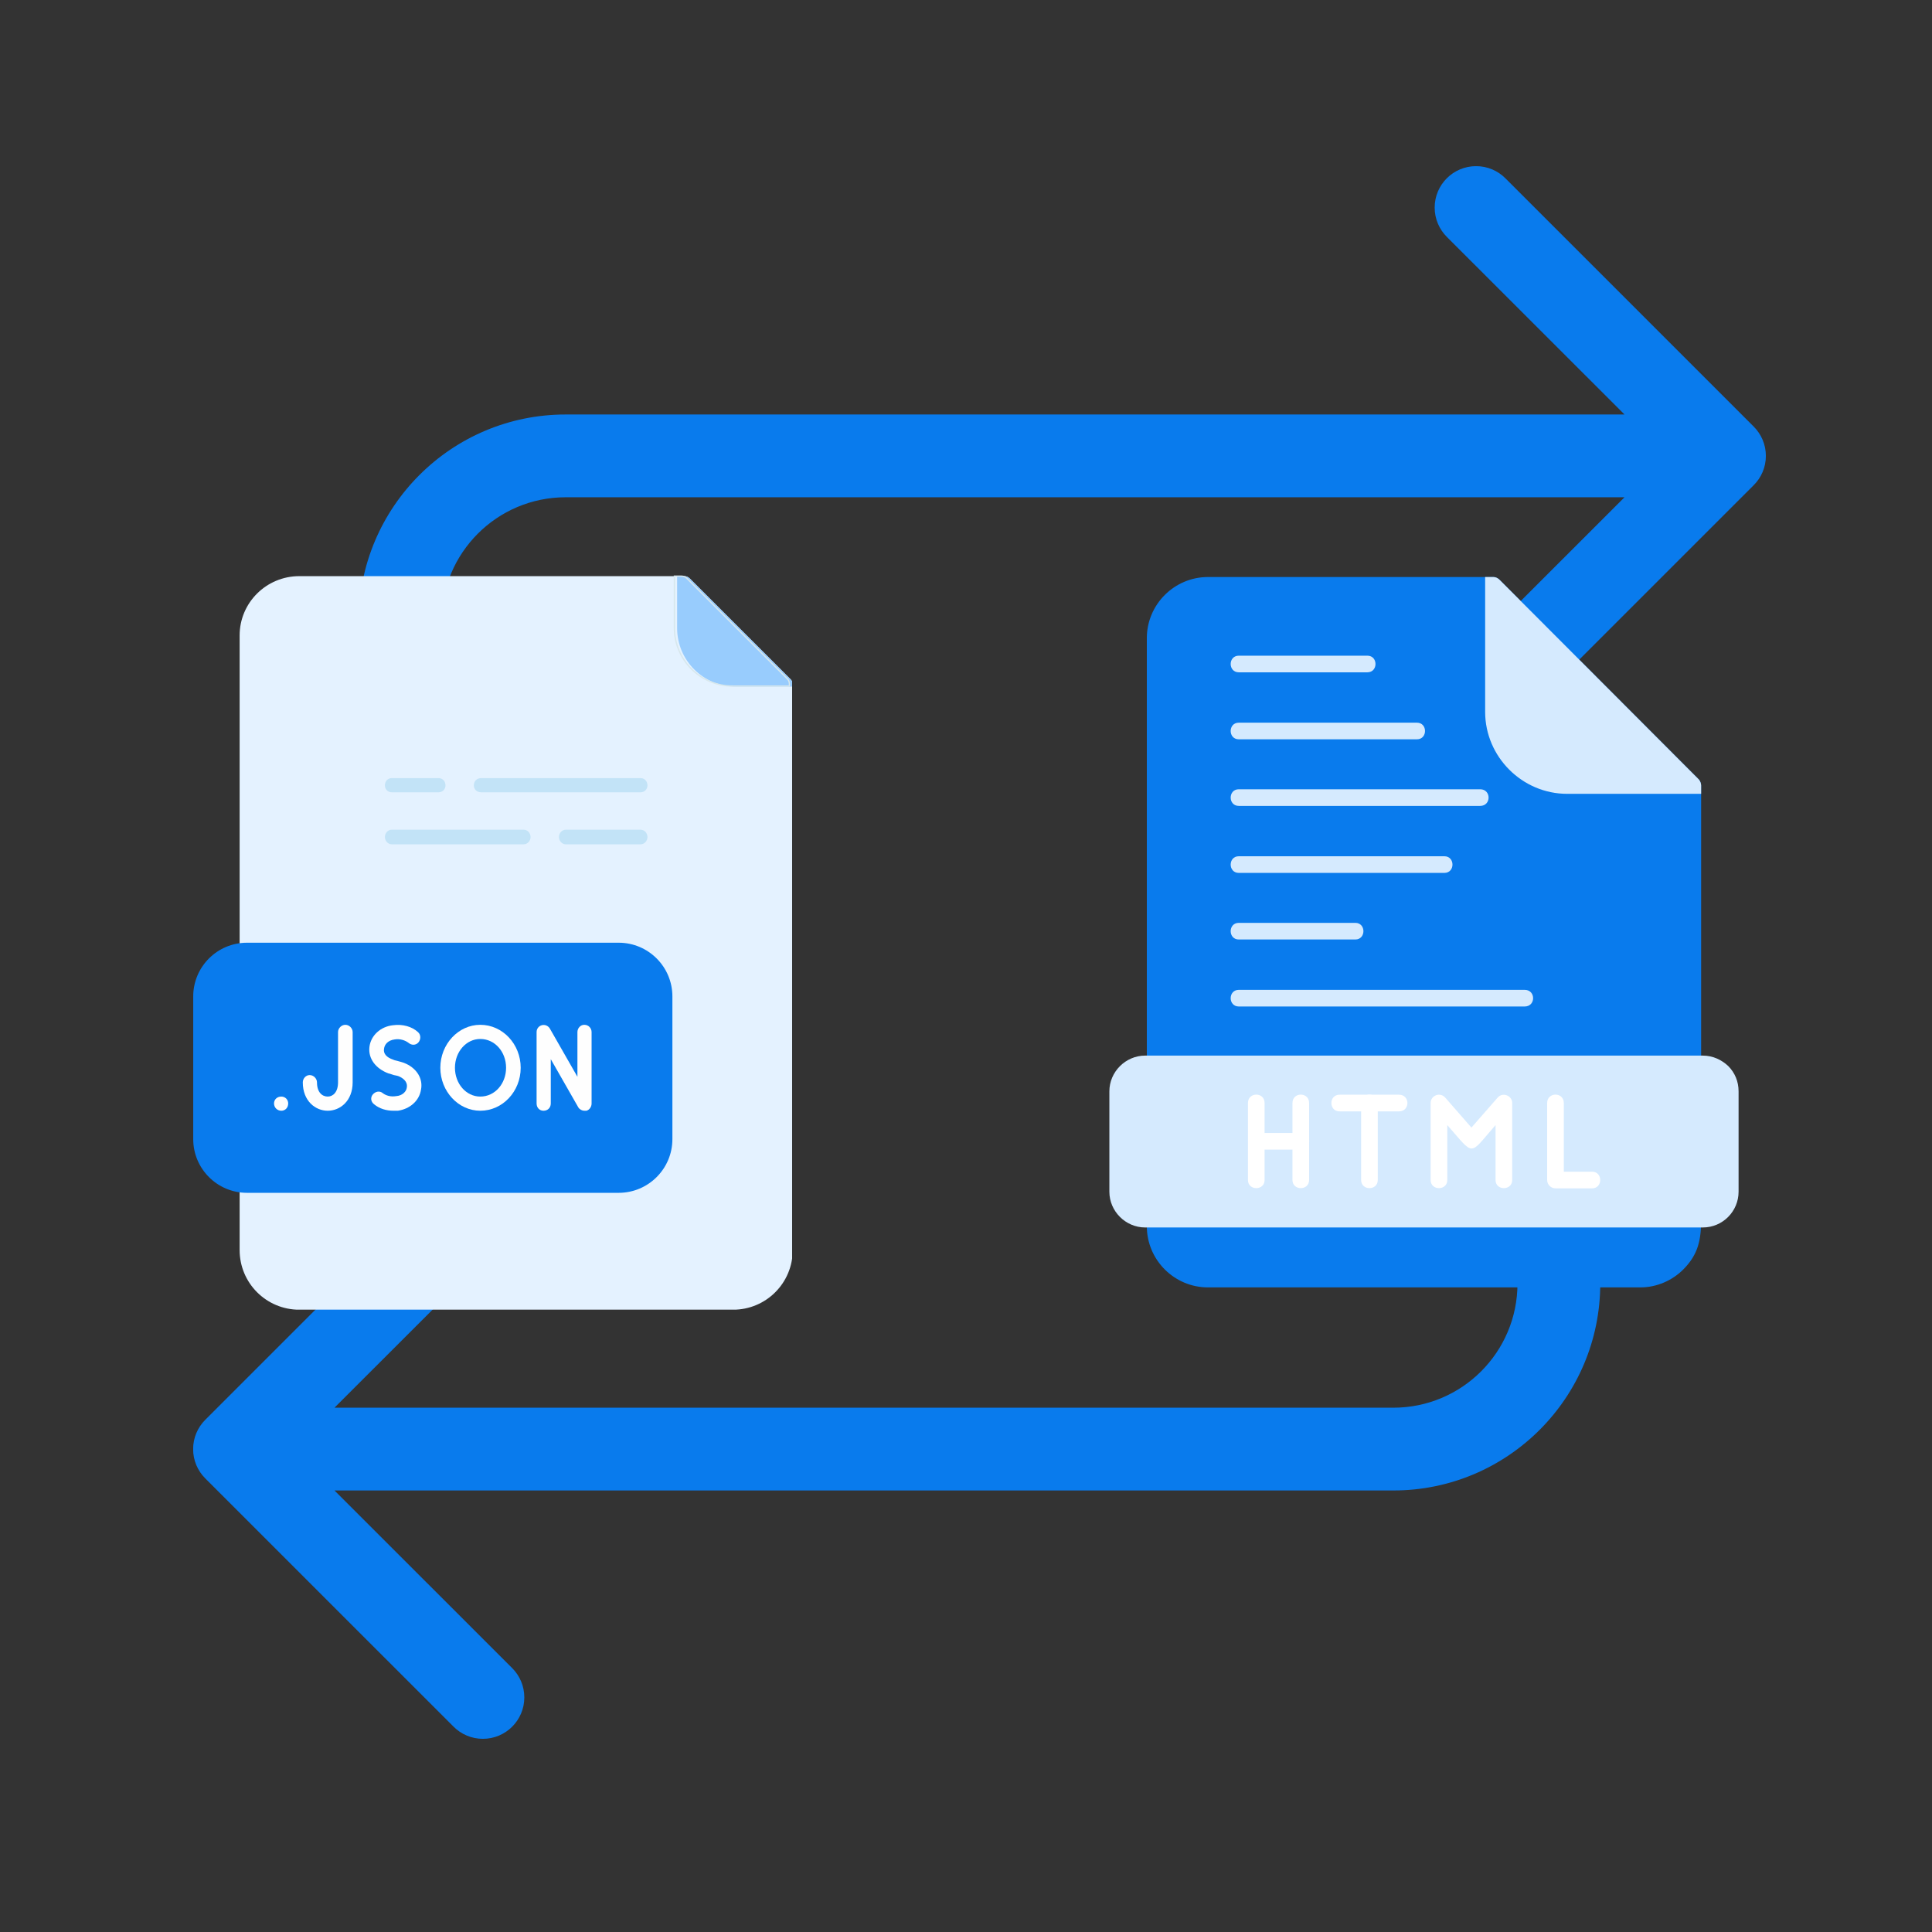 <svg xmlns="http://www.w3.org/2000/svg" xmlns:xlink="http://www.w3.org/1999/xlink" width="500" zoomAndPan="magnify" viewBox="0 0 375 375" height="500" preserveAspectRatio="xMidYMid meet" version="1.0"><rect x="0" y="0" width="375" height="375" fill="#333333" stroke="none"/><defs><clipPath id="944ca7466e"><path d="M 37.5 32.258 L 342.75 32.258 L 342.75 337.508 L 37.5 337.508 Z M 37.5 32.258 " clip-rule="nonzero"/></clipPath><clipPath id="eca89376b1"><path d="M 215.297 204 L 337.547 204 L 337.547 239 L 215.297 239 Z M 215.297 204 " clip-rule="nonzero"/></clipPath><clipPath id="e6f11ce75d"><path d="M 46 111.703 L 153.75 111.703 L 153.75 254.203 L 46 254.203 Z M 46 111.703 " clip-rule="nonzero"/></clipPath><clipPath id="c3894a7208"><path d="M 131 111.703 L 153.75 111.703 L 153.75 134 L 131 134 Z M 131 111.703 " clip-rule="nonzero"/></clipPath><clipPath id="ed1d40fb75"><path d="M 130 111.703 L 153.75 111.703 L 153.75 135 L 130 135 Z M 130 111.703 " clip-rule="nonzero"/></clipPath><clipPath id="988479c3d8"><path d="M 37.5 182 L 131 182 L 131 232 L 37.5 232 Z M 37.5 182 " clip-rule="nonzero"/></clipPath></defs><g clip-path="url(#944ca7466e)"><path fill="#097bed" d="M 340.395 82.801 C 341.848 84.254 342.754 86.262 342.754 88.484 C 342.754 90.711 341.855 92.719 340.395 94.172 L 292.195 142.367 C 290.742 143.824 288.727 144.723 286.512 144.723 C 282.066 144.723 278.469 141.125 278.469 136.684 C 278.469 134.465 279.371 132.449 280.824 130.996 L 315.316 96.52 L 109.793 96.52 C 96.484 96.52 85.695 107.305 85.695 120.617 L 85.695 152.746 C 85.695 157.18 82.098 160.781 77.664 160.781 C 73.23 160.781 69.629 157.18 69.629 152.746 L 69.629 120.617 C 69.629 98.438 87.617 80.453 109.793 80.453 L 315.316 80.453 L 280.824 45.977 C 279.371 44.523 278.469 42.508 278.469 40.289 C 278.469 35.848 282.066 32.25 286.512 32.25 C 288.727 32.25 290.742 33.148 292.195 34.605 Z M 302.574 208.977 C 298.141 208.977 294.543 212.574 294.543 217.008 L 294.543 249.137 C 294.543 262.449 283.754 273.234 270.445 273.234 L 64.922 273.234 L 99.414 238.762 C 100.867 237.305 101.77 235.289 101.77 233.074 C 101.77 228.629 98.172 225.031 93.727 225.031 C 91.512 225.031 89.496 225.934 88.043 227.387 L 39.844 275.582 C 38.391 277.035 37.484 279.043 37.484 281.27 C 37.484 283.492 38.383 285.5 39.844 286.957 L 88.043 335.152 C 89.496 336.605 91.512 337.504 93.727 337.504 C 98.172 337.504 101.77 333.906 101.77 329.465 C 101.77 327.246 100.867 325.23 99.414 323.777 L 64.922 289.301 L 270.445 289.301 C 292.621 289.301 310.609 271.316 310.609 249.137 L 310.609 217.008 C 310.609 212.574 307.008 208.977 302.574 208.977 Z M 302.574 208.977 " fill-opacity="1" fill-rule="nonzero"/></g><path fill="#097bed" d="M 222.676 236.473 C 222.598 236.395 222.598 236.23 222.598 236.148 L 222.598 123.875 C 222.598 117.332 227.93 112 234.473 112 L 289.883 112 C 290.367 112 290.77 112.242 291.094 112.566 L 329.785 151.336 C 330.027 151.66 330.188 152.062 330.188 152.469 L 330.188 236.148 C 330.188 236.23 330.188 236.312 330.188 236.395 C 330.188 236.473 330.188 236.555 330.188 236.637 C 330.188 240.512 329.703 243.422 326.715 246.41 C 324.617 248.508 321.629 249.883 318.395 249.883 L 234.473 249.883 C 227.93 249.883 222.598 244.551 222.598 238.008 C 222.598 237.605 222.598 237.039 222.676 236.473 Z M 222.676 236.473 " fill-opacity="1" fill-rule="nonzero"/><path fill="#d5eafe" d="M 288.266 112 L 289.883 112 C 290.367 112 290.77 112.242 291.094 112.566 L 329.785 151.336 C 330.027 151.66 330.188 152.062 330.188 152.469 L 330.188 154.082 L 304.18 154.082 C 295.457 154.082 288.266 146.895 288.266 138.172 Z M 288.266 112 " fill-opacity="1" fill-rule="nonzero"/><g clip-path="url(#eca89376b1)"><path fill="#d5eafe" d="M 222.273 204.891 L 330.512 204.891 C 332.449 204.891 334.148 205.699 335.441 206.91 C 336.73 208.203 337.457 209.898 337.457 211.836 L 337.457 231.305 C 337.457 235.102 334.391 238.25 330.512 238.25 L 222.273 238.25 C 218.477 238.25 215.328 235.102 215.328 231.305 L 215.328 211.836 C 215.328 208.039 218.477 204.891 222.273 204.891 Z M 222.273 204.891 " fill-opacity="1" fill-rule="nonzero"/></g><path fill="#d5eafe" d="M 240.449 130.496 C 238.348 130.496 238.348 127.266 240.449 127.266 L 265.406 127.266 C 267.508 127.266 267.508 130.496 265.406 130.496 Z M 240.449 130.496 " fill-opacity="1" fill-rule="nonzero"/><path fill="#d5eafe" d="M 240.449 143.5 C 238.348 143.5 238.348 140.27 240.449 140.27 L 275.02 140.27 C 277.121 140.27 277.121 143.5 275.02 143.5 Z M 240.449 143.5 " fill-opacity="1" fill-rule="nonzero"/><path fill="#d5eafe" d="M 240.449 156.426 C 238.348 156.426 238.348 153.195 240.449 153.195 L 287.297 153.195 C 289.48 153.195 289.48 156.426 287.297 156.426 Z M 240.449 156.426 " fill-opacity="1" fill-rule="nonzero"/><path fill="#d5eafe" d="M 240.449 169.43 C 238.348 169.43 238.348 166.199 240.449 166.199 L 280.352 166.199 C 282.449 166.199 282.449 169.43 280.352 169.43 Z M 240.449 169.43 " fill-opacity="1" fill-rule="nonzero"/><path fill="#d5eafe" d="M 240.449 182.355 C 238.348 182.355 238.348 179.125 240.449 179.125 L 263.066 179.125 C 265.164 179.125 265.164 182.355 263.066 182.355 Z M 240.449 182.355 " fill-opacity="1" fill-rule="nonzero"/><path fill="#d5eafe" d="M 240.449 195.359 C 238.348 195.359 238.348 192.129 240.449 192.129 L 295.941 192.129 C 298.121 192.129 298.121 195.359 295.941 195.359 Z M 240.449 195.359 " fill-opacity="1" fill-rule="nonzero"/><path fill="#ffffff" d="M 280.918 229.043 C 280.918 231.141 277.684 231.141 277.684 229.043 L 277.684 214.098 C 277.684 212.645 279.543 211.836 280.594 213.129 L 285.602 218.863 L 290.691 213.047 C 291.66 211.918 293.516 212.645 293.516 214.098 L 293.516 229.043 C 293.516 231.141 290.285 231.141 290.285 229.043 L 290.285 218.379 C 285.035 224.355 286.328 224.52 280.918 218.379 Z M 280.918 229.043 " fill-opacity="1" fill-rule="nonzero"/><path fill="#ffffff" d="M 300.301 214.098 C 300.301 211.918 303.535 211.918 303.535 214.098 L 303.535 227.426 L 309.027 227.426 C 311.125 227.426 311.125 230.656 309.027 230.656 L 301.918 230.656 C 301.031 230.656 300.301 229.93 300.301 229.043 Z M 300.301 214.098 " fill-opacity="1" fill-rule="nonzero"/><path fill="#ffffff" d="M 259.996 215.715 C 257.895 215.715 257.895 212.484 259.996 212.484 L 271.547 212.484 C 273.727 212.484 273.727 215.715 271.547 215.715 Z M 259.996 215.715 " fill-opacity="1" fill-rule="nonzero"/><path fill="#ffffff" d="M 267.426 229.043 C 267.426 231.141 264.195 231.141 264.195 229.043 L 264.195 214.098 C 264.195 211.918 267.426 211.918 267.426 214.098 Z M 267.426 229.043 " fill-opacity="1" fill-rule="nonzero"/><path fill="#ffffff" d="M 243.84 223.145 C 241.742 223.145 241.742 219.914 243.84 219.914 L 252.484 219.914 C 254.664 219.914 254.664 223.145 252.484 223.145 Z M 243.84 223.145 " fill-opacity="1" fill-rule="nonzero"/><path fill="#ffffff" d="M 245.457 229.043 C 245.457 231.141 242.227 231.141 242.227 229.043 L 242.227 214.098 C 242.227 211.918 245.457 211.918 245.457 214.098 Z M 245.457 229.043 " fill-opacity="1" fill-rule="nonzero"/><path fill="#ffffff" d="M 254.098 229.043 C 254.098 231.141 250.867 231.141 250.867 229.043 L 250.867 214.098 C 250.867 211.918 254.098 211.918 254.098 214.098 Z M 254.098 229.043 " fill-opacity="1" fill-rule="nonzero"/><g clip-path="url(#e6f11ce75d)"><path fill="#e4f2ff" d="M 142.273 254.215 L 58.109 254.215 C 51.684 254.215 46.512 249.043 46.512 242.621 C 46.512 202.918 46.512 163.129 46.512 123.34 C 46.512 117 51.684 111.828 58.109 111.828 L 132.848 111.828 C 133.18 111.828 133.598 111.996 133.848 112.246 L 153.449 131.848 C 153.699 132.098 153.867 132.434 153.867 132.848 L 153.867 242.621 C 153.867 249.043 148.695 254.215 142.273 254.215 Z M 142.273 254.215 " fill-opacity="1" fill-rule="evenodd"/></g><g clip-path="url(#c3894a7208)"><path fill="#98ccfd" d="M 131.43 111.828 L 132.848 111.828 C 133.18 111.828 133.598 111.996 133.848 112.246 L 153.449 131.848 C 153.699 132.098 153.867 132.434 153.867 132.848 L 153.867 133.266 L 142.773 133.266 C 136.516 133.266 131.43 128.18 131.43 121.922 Z M 131.43 111.828 " fill-opacity="1" fill-rule="evenodd"/></g><g clip-path="url(#ed1d40fb75)"><path stroke-linecap="butt" transform="matrix(0.083, 0, 0, 0.083, 24.492, 111.829)" fill="none" stroke-linejoin="miter" d="M 1282.019 -0.008 L 1299.018 -0.008 C 1302.999 -0.008 1308.01 2.006 1311.007 5.003 L 1546 239.996 C 1548.997 242.993 1551.011 247.021 1551.011 251.985 L 1551.011 256.996 L 1418.013 256.996 C 1342.992 256.996 1282.019 196.023 1282.019 121.001 Z M 1282.019 -0.008 " stroke="#d7e7ec" stroke-width="3" stroke-opacity="1" stroke-miterlimit="4"/></g><g clip-path="url(#988479c3d8)"><path fill="#097bed" d="M 120.082 231.527 L 47.93 231.527 C 42.176 231.527 37.504 226.855 37.504 221.102 L 37.504 193.406 C 37.504 187.652 42.176 182.98 47.93 182.98 L 120.082 182.98 C 125.84 182.98 130.512 187.652 130.512 193.406 L 130.512 221.102 C 130.512 226.855 125.84 231.527 120.082 231.527 Z M 120.082 231.527 " fill-opacity="1" fill-rule="evenodd"/></g><path fill="#c2e3f7" d="M 124.34 163.879 L 109.824 163.879 C 109.074 163.879 108.488 163.211 108.488 162.461 C 108.488 161.711 109.074 161.043 109.824 161.043 L 124.34 161.043 C 125.09 161.043 125.672 161.711 125.672 162.461 C 125.672 163.211 125.09 163.879 124.34 163.879 Z M 101.648 163.879 L 76.043 163.879 C 75.289 163.879 74.707 163.211 74.707 162.461 C 74.707 161.711 75.289 161.043 76.043 161.043 L 101.648 161.043 C 102.398 161.043 102.984 161.711 102.984 162.461 C 102.984 163.211 102.398 163.879 101.648 163.879 Z M 101.648 163.879 " fill-opacity="1" fill-rule="evenodd"/><path fill="#c2e3f7" d="M 124.34 153.785 L 93.391 153.785 C 92.559 153.785 91.973 153.203 91.973 152.449 C 91.973 151.617 92.559 151.031 93.391 151.031 L 124.34 151.031 C 125.09 151.031 125.672 151.617 125.672 152.449 C 125.672 153.203 125.09 153.785 124.34 153.785 Z M 85.133 153.785 L 76.043 153.785 C 75.289 153.785 74.707 153.203 74.707 152.449 C 74.707 151.617 75.289 151.031 76.043 151.031 L 85.133 151.031 C 85.883 151.031 86.469 151.617 86.469 152.449 C 86.469 153.203 85.883 153.785 85.133 153.785 Z M 85.133 153.785 " fill-opacity="1" fill-rule="evenodd"/><path fill="#fefefe" d="M 63.613 215.594 C 61.195 215.594 58.773 213.676 58.773 210.09 C 58.773 209.34 59.359 208.672 60.109 208.672 C 60.859 208.672 61.527 209.34 61.527 210.09 C 61.527 212.008 62.527 212.844 63.613 212.844 C 64.613 212.844 65.613 212.008 65.613 210.09 L 65.613 200.332 C 65.613 199.578 66.281 198.914 67.031 198.914 C 67.785 198.914 68.449 199.578 68.449 200.332 L 68.449 210.09 C 68.449 213.676 66.031 215.594 63.613 215.594 Z M 63.613 215.594 " fill-opacity="1" fill-rule="evenodd"/><path fill="#fefefe" d="M 76.375 215.594 C 74.957 215.594 73.621 215.18 72.621 214.344 C 71.953 213.844 71.871 213.008 72.371 212.426 C 72.871 211.84 73.707 211.676 74.289 212.176 C 74.957 212.676 75.875 212.926 76.875 212.758 C 78.129 212.676 78.879 211.84 78.961 211.09 C 79.129 210.258 78.629 209.504 77.625 209.004 C 77.293 208.84 76.961 208.754 76.457 208.672 C 76.125 208.59 75.793 208.422 75.375 208.34 C 72.957 207.422 71.453 205.504 71.703 203.25 C 71.953 200.996 73.871 199.246 76.293 198.996 C 78.129 198.746 79.961 199.246 81.129 200.332 C 81.715 200.832 81.715 201.75 81.215 202.332 C 80.711 202.918 79.879 202.918 79.293 202.414 C 78.629 201.914 77.625 201.582 76.625 201.75 C 75.289 201.914 74.625 202.75 74.539 203.582 C 74.375 204.5 75.039 205.25 76.293 205.668 C 76.625 205.836 76.875 205.836 77.125 205.918 C 77.625 206.086 78.211 206.168 78.879 206.504 C 80.965 207.504 82.129 209.422 81.715 211.508 C 81.379 213.676 79.547 215.262 77.211 215.594 C 76.961 215.594 76.625 215.594 76.375 215.594 Z M 76.375 215.594 " fill-opacity="1" fill-rule="evenodd"/><path fill="#fefefe" d="M 93.227 215.594 C 88.973 215.594 85.469 211.84 85.469 207.254 C 85.469 202.664 88.973 198.914 93.227 198.914 C 97.562 198.914 101.066 202.664 101.066 207.254 C 101.066 211.84 97.562 215.594 93.227 215.594 Z M 93.227 201.664 C 90.473 201.664 88.305 204.168 88.305 207.254 C 88.305 210.34 90.473 212.844 93.227 212.844 C 96.062 212.844 98.23 210.34 98.23 207.254 C 98.23 204.168 96.062 201.664 93.227 201.664 Z M 93.227 201.664 " fill-opacity="1" fill-rule="evenodd"/><path fill="#fefefe" d="M 113.41 215.594 C 112.992 215.594 112.492 215.344 112.242 214.926 L 106.906 205.586 L 106.906 214.176 C 106.906 215.012 106.32 215.594 105.488 215.594 C 104.734 215.594 104.152 215.012 104.152 214.176 L 104.152 200.332 C 104.152 199.664 104.57 199.164 105.152 198.996 C 105.738 198.828 106.402 199.078 106.738 199.664 L 112.078 209.004 L 112.078 200.332 C 112.078 199.578 112.66 198.914 113.41 198.914 C 114.246 198.914 114.828 199.578 114.828 200.332 L 114.828 214.176 C 114.828 214.844 114.41 215.43 113.828 215.594 C 113.66 215.594 113.578 215.594 113.41 215.594 Z M 113.41 215.594 " fill-opacity="1" fill-rule="evenodd"/><path fill="#fefefe" d="M 54.605 215.594 C 53.855 215.594 53.188 215.012 53.188 214.176 C 53.188 213.426 53.77 212.844 54.605 212.844 C 55.355 212.844 55.938 213.426 55.938 214.176 C 55.938 215.012 55.355 215.594 54.605 215.594 Z M 54.605 215.594 " fill-opacity="1" fill-rule="evenodd"/></svg>
